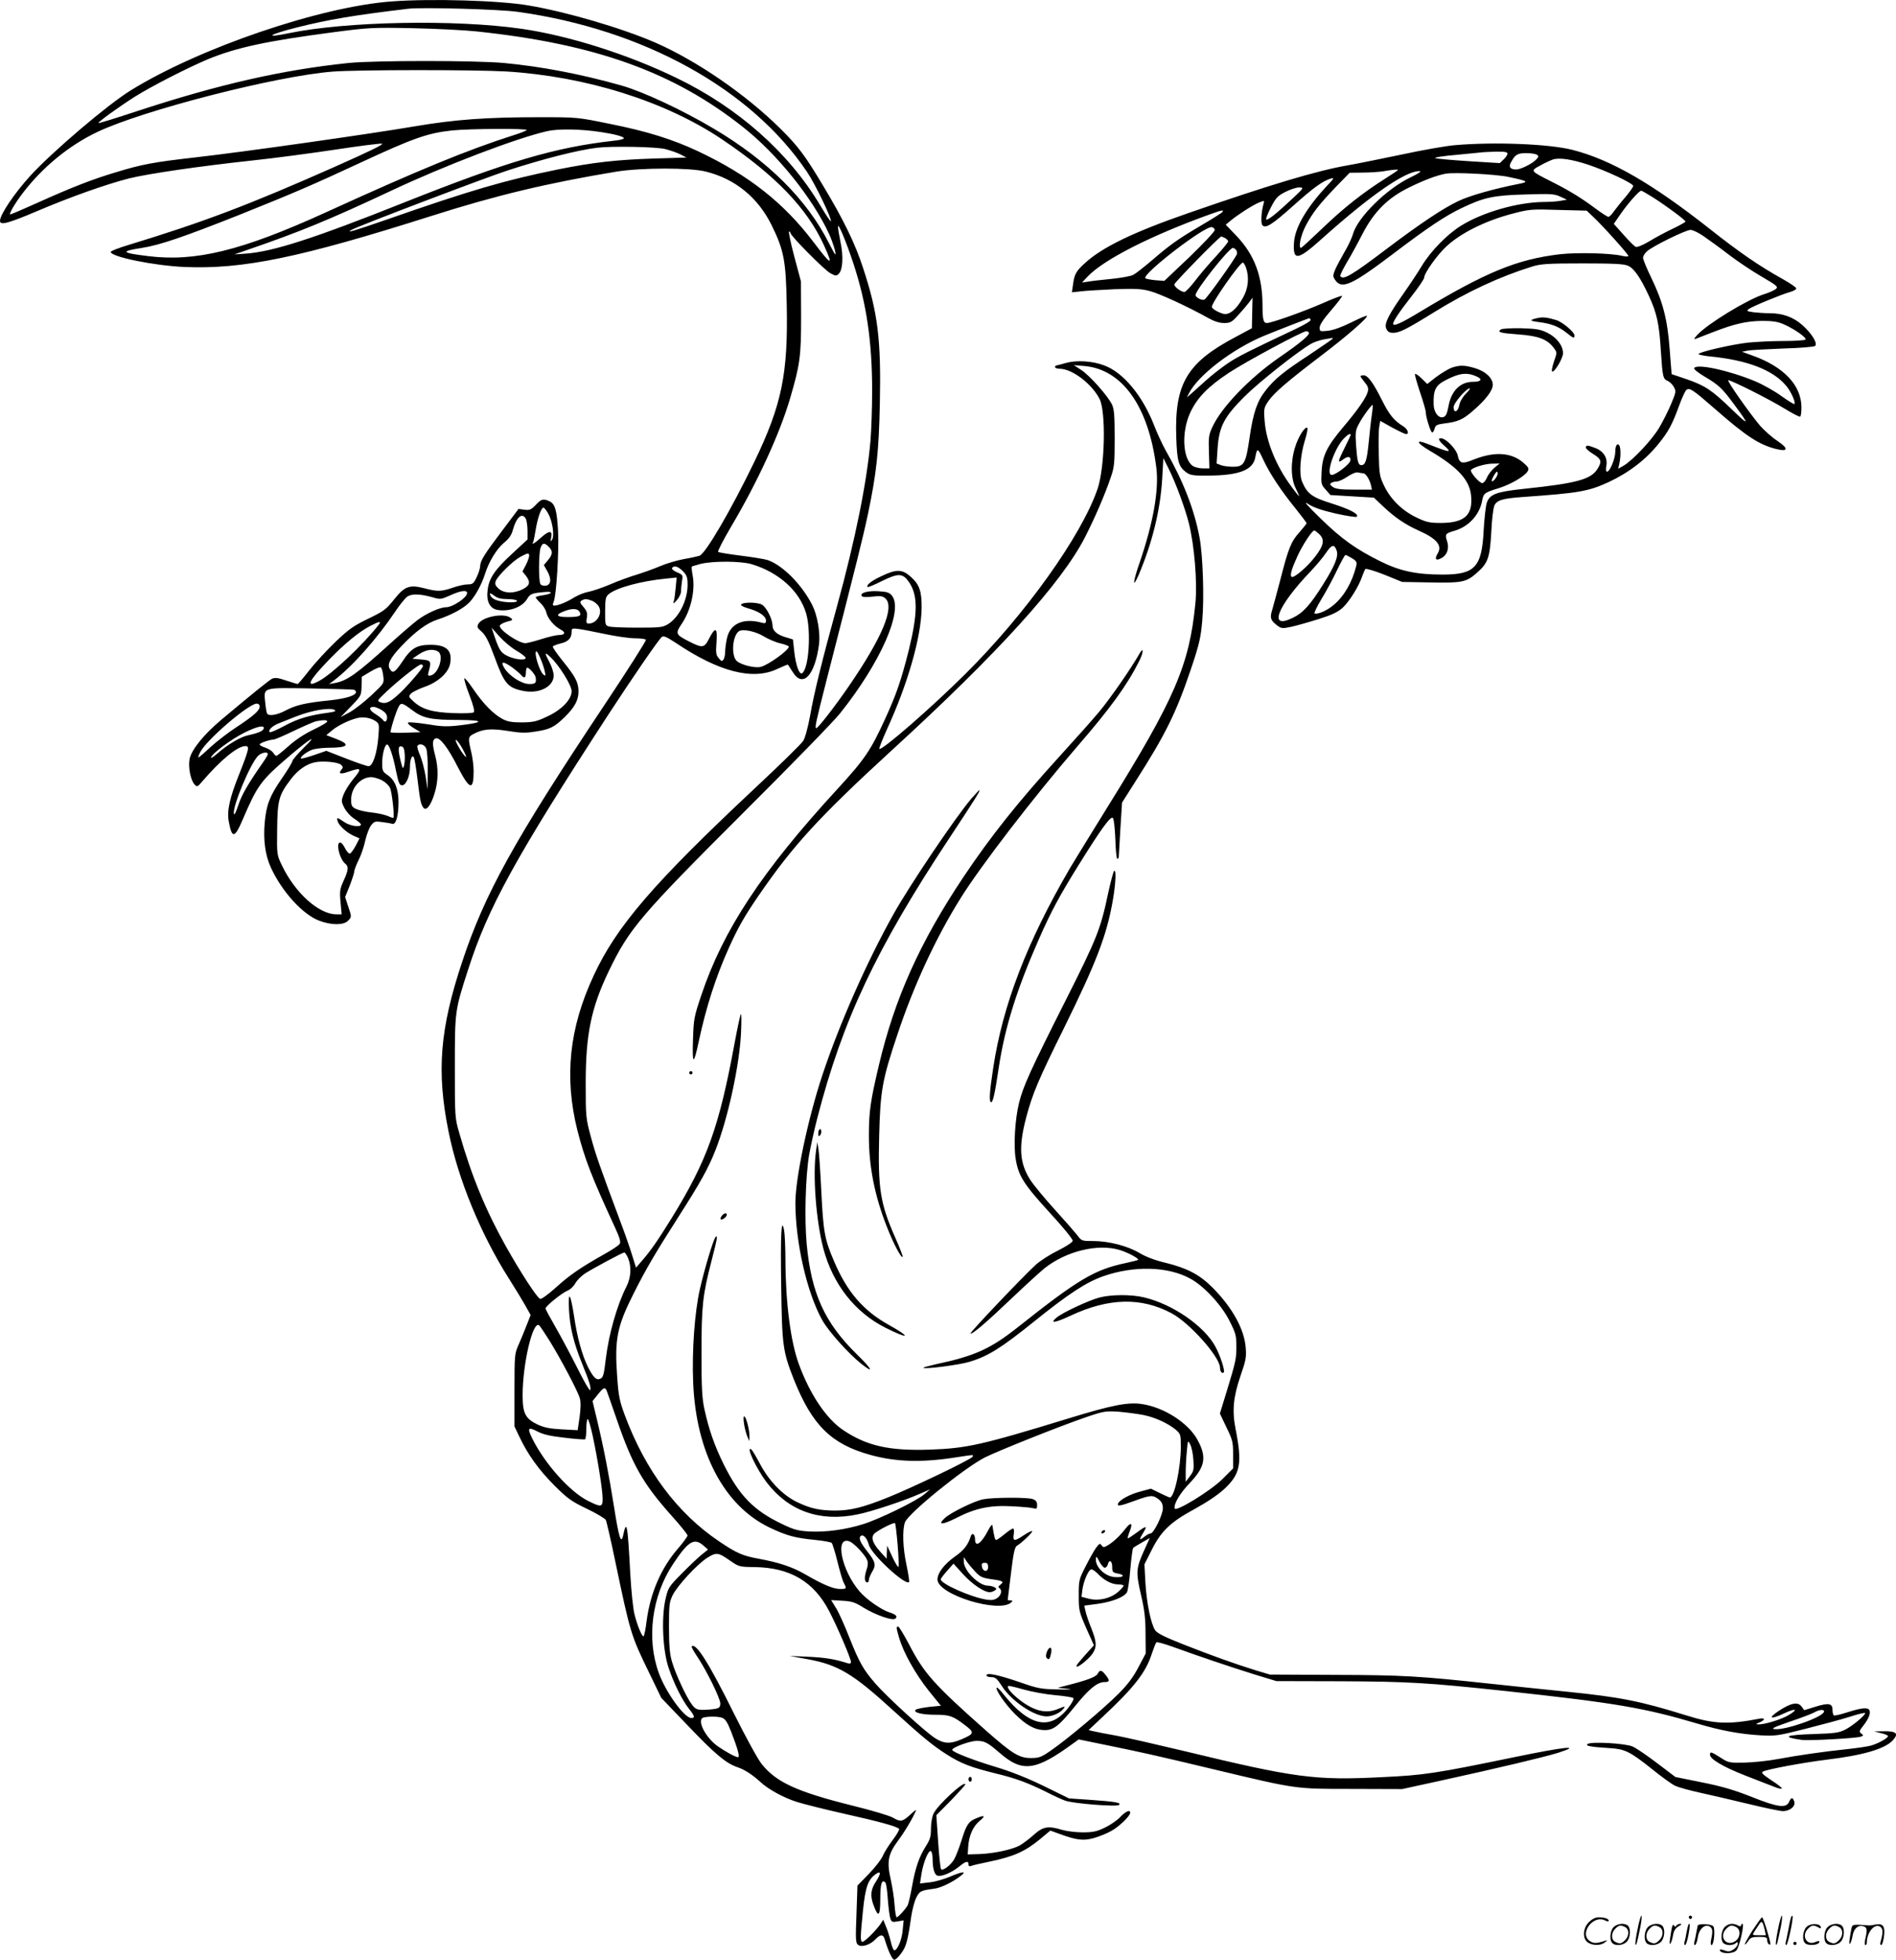 <svg version="1.0" xmlns="http://www.w3.org/2000/svg"
  viewBox="0 0 1160.889 1199.753"
 preserveAspectRatio="xMidYMid meet">
<g transform="translate(0,1200.753) scale(0.1,-0.1)"
fill="#000000" stroke="none">
<path d="M2400 11999 c-439 -32 -1180 -285 -1600 -545 -141 -87 -477 -373
-613 -521 -100 -110 -187 -239 -187 -278 0 -28 48 -16 227 60 204 87 422 164
562 200 117 29 431 75 756 110 132 14 359 44 504 66 145 22 275 39 289 37 17
-2 -70 -45 -289 -142 -530 -235 -803 -338 -1262 -478 -60 -18 -109 -37 -109
-43 1 -30 267 -84 452 -92 358 -15 707 57 1510 312 399 127 708 201 1135 272
150 24 451 25 547 0 180 -45 318 -158 402 -327 76 -155 88 -217 93 -487 9
-423 -30 -613 -197 -960 -143 -296 -298 -562 -337 -578 -10 -3 -53 -13 -95
-20 -43 -8 -108 -27 -145 -43 -37 -16 -102 -39 -143 -52 -41 -12 -116 -39
-166 -61 -50 -21 -110 -41 -133 -45 -23 -4 -60 -19 -84 -33 -43 -28 -99 -51
-123 -51 -11 0 -11 6 -3 27 16 42 32 306 26 428 -7 127 -18 168 -53 184 -38
17 -50 14 -84 -23 -28 -29 -37 -33 -69 -29 l-36 5 -100 -133 c-111 -147 -134
-184 -135 -217 0 -12 -9 -42 -21 -67 -19 -40 -25 -45 -55 -45 -19 0 -60 -9
-91 -20 -69 -24 -94 -25 -170 -5 -95 25 -124 15 -189 -66 -50 -63 -64 -73
-159 -119 -89 -43 -118 -63 -201 -142 -53 -51 -126 -130 -161 -175 -36 -46
-67 -83 -71 -83 -3 0 -34 10 -69 21 -48 17 -69 19 -86 12 -20 -10 -114 -86
-311 -251 -108 -91 -182 -182 -195 -240 -10 -51 6 -133 32 -159 13 -14 18 -12
43 18 116 135 218 219 267 219 26 0 22 -19 -37 -168 -60 -149 -78 -230 -65
-295 19 -104 36 -102 84 11 92 214 110 239 287 391 131 111 178 139 90 53 -39
-39 -72 -77 -72 -84 0 -7 -29 -55 -65 -107 -73 -106 -94 -159 -104 -267 -10
-110 3 -204 39 -281 68 -146 195 -285 295 -322 73 -28 148 -28 175 -1 24 24
24 24 1 91 l-18 55 28 69 c15 39 28 78 28 88 1 10 12 40 26 68 14 27 33 81 41
119 9 39 25 82 37 96 18 23 24 25 66 19 25 -3 54 -8 63 -11 22 -7 38 49 38
133 0 80 -22 135 -66 165 -31 21 -34 27 -34 74 0 53 16 114 30 114 13 0 37
-70 55 -163 15 -73 21 -87 37 -87 24 0 48 55 48 112 0 47 13 78 24 59 4 -6 14
-66 22 -133 16 -132 21 -156 37 -176 17 -21 45 15 67 86 24 76 25 156 5 232
-19 72 -19 99 2 107 25 10 75 -54 138 -179 71 -137 95 -143 95 -20 0 31 -7 84
-15 117 -20 84 -19 92 14 109 58 31 107 35 209 19 79 -13 111 -14 170 -4 89
13 116 27 180 89 61 60 85 105 84 158 0 54 -20 91 -98 187 -35 44 -62 82 -59
87 2 4 25 13 50 19 46 11 65 33 65 72 0 20 4 21 43 16 23 -3 96 -17 162 -31
66 -14 148 -26 182 -26 34 0 64 -4 68 -9 3 -5 -112 -186 -256 -402 -556 -835
-730 -1151 -869 -1569 -137 -411 -158 -672 -84 -1038 58 -292 198 -631 370
-902 37 -58 82 -132 100 -164 l33 -59 -24 -61 c-13 -34 -35 -87 -49 -119 -25
-56 -26 -62 -26 -280 l0 -222 30 -63 c52 -110 120 -204 215 -299 81 -81 105
-97 198 -142 59 -28 110 -59 116 -68 5 -10 32 -128 60 -263 90 -429 94 -445
207 -676 l73 -151 162 -169 c167 -175 235 -232 304 -255 43 -14 92 -46 140
-90 49 -46 145 -98 225 -123 41 -13 169 -45 284 -71 221 -49 332 -80 341 -94
3 -5 -15 -36 -40 -69 -25 -33 -52 -77 -61 -98 -9 -21 -47 -70 -85 -109 l-69
-71 -6 -175 c-6 -153 -5 -176 9 -187 21 -18 75 -1 107 33 29 31 47 32 56 3 23
-77 47 -128 60 -128 7 0 27 18 43 41 30 41 39 76 60 222 6 42 20 95 31 117 21
41 27 44 110 55 41 5 115 41 164 80 37 28 8 26 -62 -4 -39 -17 -97 -34 -130
-37 l-59 -7 9 59 c11 69 43 148 58 139 5 -3 10 -23 10 -44 0 -62 11 -100 30
-106 24 -8 86 18 132 55 41 34 58 38 58 14 0 -11 5 -14 18 -9 9 4 58 15 107
25 153 32 220 62 315 140 l61 51 52 -19 c108 -40 150 -45 214 -27 32 9 80 28
106 43 47 25 117 92 117 112 0 21 -27 9 -61 -26 -18 -20 -61 -49 -94 -65 -50
-24 -73 -29 -136 -29 -42 0 -98 7 -125 15 -85 26 -117 21 -172 -28 -26 -24
-64 -52 -83 -64 -43 -27 -163 -53 -254 -56 l-70 -2 3 45 c4 69 29 126 70 160
39 32 31 38 -21 16 -47 -19 -61 -41 -90 -136 -15 -47 -35 -99 -46 -117 -22
-36 -68 -70 -79 -59 -4 4 -12 80 -18 169 l-11 162 89 90 c48 50 88 94 88 98 0
30 -169 -125 -194 -178 -9 -18 -16 -59 -16 -92 0 -49 -5 -67 -32 -109 -41 -65
-64 -133 -84 -246 -9 -51 -21 -102 -26 -113 -12 -24 -59 -75 -68 -75 -4 0 -10
35 -13 79 -3 43 -14 111 -23 151 -25 111 -17 155 43 237 42 56 93 142 112 188
2 6 -15 -7 -37 -28 -48 -43 -58 -44 -105 -17 -20 12 -131 45 -249 74 -340 85
-466 143 -555 255 -25 32 -98 166 -169 308 -154 311 -234 437 -259 411 -3 -2
12 -29 32 -59 56 -82 143 -258 143 -289 0 -23 -5 -29 -31 -34 -17 -3 -51 -6
-75 -6 -37 0 -47 5 -68 33 -33 43 -100 187 -122 263 -13 44 -18 97 -18 209 0
135 2 154 22 196 29 59 148 188 211 229 58 36 67 35 143 -18 52 -36 56 -37
148 -38 218 -3 363 -89 457 -270 51 -98 133 -290 133 -310 0 -11 -6 -13 -22
-8 -79 25 -136 34 -238 39 l-115 5 110 -20 c186 -34 277 -88 522 -312 179
-163 243 -216 328 -270 89 -57 150 -80 300 -117 124 -30 198 -57 320 -118 38
-20 86 -41 107 -49 51 -18 317 -39 330 -26 14 14 -23 20 -177 31 l-130 9 -155
76 c-103 50 -202 89 -295 117 -134 40 -265 91 -265 104 0 15 109 55 150 55 49
0 67 -10 140 -73 140 -122 220 -111 450 57 l35 25 165 -34 c215 -44 294 -61
665 -150 511 -122 492 -119 845 -119 l305 -1 220 48 c379 83 647 147 735 174
153 49 44 38 -270 -27 -484 -100 -551 -110 -808 -122 -412 -21 -530 -5 -1217
161 -159 38 -342 80 -405 92 -63 11 -128 24 -145 28 l-30 7 85 80 c190 177
265 272 301 384 12 36 25 69 29 73 4 4 51 -9 106 -29 151 -55 344 -120 494
-167 l135 -41 395 -1 c411 -2 524 -8 1010 -60 673 -73 844 -102 1172 -199 141
-42 262 -65 388 -72 89 -5 106 -3 275 40 99 25 222 58 272 74 51 17 93 26 93
22 0 -14 -78 -79 -122 -101 -37 -19 -63 -23 -188 -27 -178 -5 -207 -18 -78
-36 45 -6 336 10 362 20 17 7 17 8 2 19 -14 11 -13 16 14 50 32 41 46 77 35
94 -10 17 -48 13 -131 -13 -43 -14 -81 -23 -86 -20 -4 3 -8 18 -8 34 0 40 -24
44 -105 19 l-68 -21 -17 23 c-23 30 -66 21 -140 -28 -69 -46 -50 -54 35 -14
73 34 88 25 23 -13 -45 -26 -147 -57 -183 -55 -16 1 -15 3 8 12 15 6 27 15 27
20 0 5 -12 6 -27 3 -190 -37 -280 -33 -448 20 -283 88 -405 112 -730 145 -110
11 -321 33 -470 49 -435 47 -539 53 -955 54 l-395 2 -90 27 c-125 39 -263 88
-443 159 -111 44 -157 67 -169 85 -27 40 -53 171 -60 291 l-6 113 44 87 c59
118 115 171 264 252 75 41 142 86 182 123 98 92 110 154 68 367 -22 113 -14
195 31 327 32 92 36 113 31 171 -8 112 -83 247 -204 368 -79 79 -154 118 -287
151 -65 15 -121 37 -158 59 -71 43 -189 74 -283 74 -72 0 -73 0 -101 38 -16
20 -78 91 -138 157 -60 66 -126 146 -147 178 -67 104 -74 203 -25 387 38 143
74 228 231 545 198 402 262 568 299 784 18 105 21 190 7 176 -5 -6 -21 -66
-36 -135 -46 -219 -69 -277 -257 -650 -222 -440 -264 -534 -289 -635 -25 -103
-34 -262 -20 -344 17 -103 49 -153 206 -325 85 -92 145 -166 143 -175 -2 -9
-42 -35 -90 -59 -47 -23 -108 -62 -135 -86 -75 -68 -406 -416 -401 -422 9 -8
99 69 254 217 82 78 172 160 199 182 132 105 327 153 461 112 50 -15 120 -53
112 -60 -2 -3 -37 -11 -77 -20 -189 -40 -289 -99 -656 -390 -170 -135 -264
-178 -508 -230 -43 -10 -76 -19 -74 -21 9 -10 223 18 284 37 114 35 190 82
394 246 215 173 320 241 425 278 187 65 392 60 528 -13 85 -44 196 -164 244
-261 38 -74 42 -91 42 -155 0 -78 -3 -91 -61 -282 l-40 -130 40 -84 c38 -78
41 -90 41 -168 l0 -84 -67 -67 c-75 -73 -286 -202 -291 -178 -6 28 33 94 93
156 94 99 105 158 47 264 -56 103 -203 198 -339 219 -85 13 -181 -5 -448 -87
-539 -165 -626 -184 -855 -192 -246 -8 -384 23 -528 120 -103 69 -204 220
-271 404 -50 135 -81 375 -82 633 0 80 -4 163 -8 185 -17 88 -23 -19 -18 -342
5 -361 10 -399 77 -569 112 -281 229 -397 468 -463 158 -44 318 -48 527 -15
109 17 108 17 99 3 -10 -17 -365 -187 -516 -248 -154 -62 -230 -81 -328 -81
-93 1 -146 12 -230 52 -87 42 -172 129 -228 236 -24 45 -47 84 -53 87 -34 22
31 -117 94 -201 134 -176 325 -245 555 -198 84 16 291 85 387 128 l60 26 -34
-29 c-45 -40 -278 -154 -376 -184 -108 -34 -229 -50 -328 -45 -70 4 -95 10
-167 45 -174 82 -264 174 -360 368 -56 114 -90 212 -117 335 -15 70 -18 131
-18 345 0 288 7 354 61 562 36 140 40 163 25 147 -13 -13 -67 -192 -96 -319
-32 -141 -49 -377 -41 -570 17 -429 190 -756 468 -889 107 -51 158 -64 282
-76 49 -5 93 -13 98 -18 5 -5 21 -56 35 -113 14 -57 31 -116 39 -131 19 -37
19 -38 -23 -38 -41 0 -105 27 -210 88 -79 46 -162 74 -287 97 -99 18 -136 34
-244 107 -255 172 -451 434 -577 773 -32 86 -38 117 -46 230 -17 234 -2 311
101 515 73 145 131 245 275 470 132 206 182 296 225 405 76 192 148 521 157
720 3 66 3 117 -1 114 -4 -4 -20 -80 -37 -170 -96 -522 -169 -725 -387 -1079
-83 -134 -127 -198 -180 -259 l-38 -44 -23 74 c-12 41 -45 135 -73 209 -132
353 -152 413 -181 520 -30 111 -31 123 -31 325 0 300 33 463 143 691 124 257
193 338 830 974 284 283 547 553 584 600 248 310 390 632 318 721 -15 19 -30
24 -83 27 -66 4 -114 -10 -102 -29 4 -7 28 -8 66 -4 49 6 62 4 79 -11 58 -53
-18 -237 -223 -536 -86 -125 -189 -258 -200 -258 -11 0 -3 36 63 295 187 729
221 865 253 1015 53 252 67 385 73 680 8 389 -12 552 -102 825 -49 152 -122
301 -248 510 -108 181 -151 238 -259 345 -211 209 -511 415 -764 526 -207 90
-542 188 -776 228 -179 31 -598 43 -838 25z m770 -64 c769 -107 1428 -471
1770 -978 52 -76 156 -294 147 -304 -3 -2 -32 42 -66 99 -192 322 -503 597
-878 778 -296 144 -659 259 -948 301 -407 59 -1076 46 -1428 -27 -155 -32
-121 -8 49 35 194 49 356 76 684 115 84 10 560 -3 670 -19z m-250 -120 c727
-77 1205 -249 1630 -586 210 -166 425 -434 527 -655 24 -53 45 -124 37 -124
-2 0 -19 30 -38 68 -135 268 -375 506 -706 702 -192 114 -431 226 -565 264
-243 69 -487 116 -720 138 -179 16 -786 16 -950 0 -404 -42 -794 -130 -1299
-296 -127 -42 -231 -74 -233 -72 -6 5 123 98 222 161 105 66 325 178 446 229
174 72 359 112 769 166 214 28 238 30 485 25 143 -3 321 -12 395 -20z m180
-245 c488 -30 973 -182 1320 -415 327 -220 521 -421 625 -649 59 -130 47 -127
-62 17 -184 243 -398 412 -710 559 -153 72 -312 122 -538 167 -200 41 -201 41
-430 41 -326 0 -517 -14 -760 -55 -294 -50 -1065 -159 -1340 -190 -264 -30
-335 -43 -495 -92 -145 -43 -277 -95 -483 -188 -89 -40 -163 -72 -165 -70 -7
6 32 71 77 130 121 159 286 294 458 375 277 132 1094 342 1438 369 147 12 874
12 1065 1z m125 -359 c-6 -5 -41 -19 -80 -31 -282 -90 -579 -212 -1153 -474
-514 -234 -797 -303 -1088 -266 -163 20 -169 29 -34 50 109 17 257 68 590 200
332 133 456 186 750 323 323 150 409 180 559 196 106 11 467 13 456 2z m455
-12 c86 -13 140 -28 140 -38 0 -5 -28 -12 -62 -15 -357 -40 -652 -127 -1278
-376 -559 -223 -809 -303 -973 -315 l-72 -5 75 26 c326 112 506 186 881 362
331 156 774 325 961 367 67 15 204 13 328 -6z m393 -104 c32 -8 74 -23 94 -33
l36 -19 -199 -6 c-226 -7 -376 -24 -584 -66 -329 -67 -535 -127 -1059 -310
-193 -67 -248 -83 -209 -61 36 22 821 320 953 363 221 72 430 125 550 140 89
11 364 6 418 -8z m1152 -700 c80 -242 115 -476 115 -780 0 -104 -5 -242 -10
-305 -23 -259 -93 -605 -204 -1010 -91 -330 -142 -536 -166 -675 -13 -70 -30
-134 -42 -153 -11 -18 -145 -149 -297 -291 -618 -579 -846 -843 -986 -1146
-150 -321 -181 -621 -100 -946 45 -176 86 -283 231 -597 29 -63 36 -87 28
-100 -6 -9 -48 -37 -95 -63 -144 -81 -211 -127 -296 -204 -48 -43 -88 -72 -96
-69 -19 7 -119 161 -208 319 -124 220 -212 434 -286 693 -28 96 -28 99 -28
407 0 344 0 346 81 596 122 381 291 688 857 1559 156 239 308 460 329 478 11
9 29 1 84 -35 267 -180 476 -233 627 -159 32 15 60 26 61 25 2 -2 15 -23 30
-46 62 -100 136 -20 161 172 8 68 -10 176 -42 239 -63 124 -180 243 -273 275
-19 6 -93 18 -165 27 -71 9 -134 19 -138 23 -4 4 31 72 78 152 161 271 299
570 363 789 60 205 67 255 67 495 l-1 220 -41 153 c-22 83 -36 152 -32 152 5
0 9 -4 9 -9 0 -17 208 -227 244 -246 33 -18 37 -18 52 -3 24 24 29 105 10 195
-9 44 -16 86 -15 94 1 24 49 -90 94 -226z m-1868 -1532 c26 -47 39 -135 23
-160 -9 -15 -10 -12 -5 15 9 44 -13 43 -64 -3 -36 -33 -59 -46 -47 -27 3 5 10
39 16 77 12 73 34 135 48 135 4 0 18 -17 29 -37z m-137 -32 c5 -11 10 -44 10
-73 l0 -53 -95 -88 c-105 -97 -140 -148 -149 -219 -10 -69 12 -115 58 -124 73
-13 153 16 183 66 19 32 28 36 106 43 60 6 49 -12 -12 -20 -22 -3 -41 -9 -41
-12 0 -4 13 -20 30 -36 16 -15 32 -41 35 -57 8 -36 48 -84 87 -104 33 -17 29
-34 -10 -34 -15 0 -63 -11 -107 -25 -44 -14 -88 -25 -98 -25 -41 0 -157 78
-157 106 0 7 19 18 42 25 40 10 41 12 23 25 -42 31 -173 5 -196 -38 -9 -17 -7
-24 14 -42 30 -25 47 -58 87 -166 58 -158 79 -183 173 -202 97 -20 187 25 187
94 0 18 -11 54 -25 80 -33 62 -32 68 6 32 54 -51 129 -172 129 -208 0 -51 -62
-115 -152 -156 -64 -30 -83 -34 -153 -35 -63 0 -89 5 -120 22 -54 29 -117 93
-178 183 -28 41 -52 70 -54 64 -2 -6 12 -53 32 -104 23 -60 32 -97 26 -103 -5
-5 -59 -8 -128 -5 -129 5 -192 24 -245 75 -26 24 -27 28 -12 44 9 10 46 28 82
41 84 29 147 86 158 142 15 81 -21 116 -119 116 -85 0 -119 -20 -173 -102 -46
-68 -59 -76 -77 -46 -18 27 2 67 68 137 87 92 159 145 225 166 83 27 161 69
196 107 34 36 74 109 94 173 23 73 70 151 115 189 32 26 47 48 55 79 22 79 57
110 80 68z m140 -171 c26 -26 25 -46 -5 -82 l-25 -30 21 -37 c27 -48 23 -85
-10 -89 -13 -2 -28 2 -32 10 -12 18 -11 191 1 222 11 31 23 33 50 6z m-120
-55 c0 -9 -9 -34 -20 -56 l-21 -40 21 -26 c30 -39 25 -60 -20 -83 -54 -27
-112 -26 -146 3 -20 18 -25 28 -19 46 9 30 106 126 152 150 46 25 53 25 53 6z
m1361 -51 c168 -50 295 -165 335 -302 32 -110 16 -341 -25 -366 -17 -11 -39
50 -48 134 l-8 73 -43 13 c-55 16 -82 40 -82 73 -1 39 -35 107 -63 126 -27 17
-125 18 -130 0 -1 -5 21 -16 48 -23 63 -18 105 -47 105 -73 0 -18 -4 -20 -32
-12 -110 28 -188 -9 -207 -97 -6 -28 -11 -65 -11 -83 0 -18 -5 -39 -10 -47 -9
-13 -13 -12 -29 8 -17 19 -19 33 -14 98 7 91 -7 97 -46 21 -28 -56 -40 -58
-119 -18 -86 44 -89 49 -47 111 56 83 83 206 66 295 -5 27 -8 52 -5 54 2 2 27
9 56 17 77 18 243 17 309 -2z m-420 -43 c25 -26 29 -37 29 -85 0 -92 -52 -197
-119 -239 -33 -20 -48 -22 -186 -22 -82 0 -161 3 -175 7 -25 7 -25 10 -25 94
1 77 3 88 23 105 49 39 196 79 346 94 l69 7 -6 -64 c-3 -34 -8 -72 -12 -83 -5
-16 -1 -14 19 8 14 16 26 40 26 55 0 15 3 44 6 64 6 35 5 37 -31 52 -20 9 -34
20 -30 26 11 18 36 11 66 -19z m-1321 -134 c0 -28 -88 -87 -129 -87 -37 0
-121 -38 -174 -78 -29 -22 -108 -90 -175 -151 -200 -181 -257 -221 -332 -235
l-35 -6 30 22 c112 85 262 254 374 420 28 43 63 85 76 94 28 18 80 16 157 -6
44 -13 49 -12 105 13 63 29 103 34 103 14z m246 -37 c29 0 56 -4 59 -10 8 -13
-69 -13 -114 0 -33 9 -50 24 -51 43 0 5 12 -1 26 -12 19 -15 41 -21 80 -21z
m518 -10 c14 -5 32 -20 41 -33 27 -42 -9 -107 -61 -107 -13 0 -16 7 -11 35 5
28 1 41 -20 66 -22 25 -24 32 -12 40 18 11 32 11 63 -1z m-75 -69 c14 -24 -2
-31 -74 -31 -66 0 -77 13 -27 33 52 22 89 21 101 -2z m-1230 -78 c-95 -122
-287 -303 -365 -344 -87 -47 -65 0 60 129 95 98 182 170 250 206 57 30 74 33
55 9z m840 -157 c30 -17 56 -37 59 -44 6 -19 -57 -14 -105 7 -45 21 -55 35
-84 119 l-19 57 47 -53 c27 -30 72 -68 102 -86z m1517 86 c28 -17 74 -37 102
-43 29 -7 52 -16 52 -20 0 -22 -125 -112 -172 -124 -37 -9 -120 12 -147 36
-35 33 -27 153 13 182 23 16 101 0 152 -31z m-1995 -92 c40 -22 5 -139 -45
-148 -16 -3 -18 0 -11 25 17 63 15 68 -45 73 l-55 5 40 27 c42 28 84 35 116
18z m628 -43 c10 -23 22 -58 26 -77 7 -31 6 -33 -8 -22 -25 21 -61 142 -42
142 3 0 14 -19 24 -43z m-173 -55 c21 -16 45 -36 53 -45 20 -25 31 -21 31 13
0 17 4 30 8 30 13 0 50 -43 52 -60 5 -34 -1 -40 -39 -40 -47 0 -123 49 -153
98 -26 42 -7 43 48 4z m-546 8 c0 -13 -107 -137 -155 -178 -50 -45 -75 -55
-105 -44 -23 9 -22 10 37 66 79 74 195 165 211 166 6 0 12 -4 12 -10z m-243
-62 c5 -44 5 -44 -74 -118 -44 -41 -104 -88 -134 -104 l-54 -29 64 66 c62 64
63 66 65 123 l1 58 55 33 c32 19 58 29 63 24 5 -5 11 -29 14 -53z m-179 -83
c6 -3 12 -9 12 -14 0 -21 -60 -40 -161 -51 -149 -15 -207 -29 -268 -61 -53
-29 -105 -37 -115 -20 -4 5 -9 36 -12 68 -10 94 -20 91 278 86 139 -3 259 -6
266 -8z m-578 -103 c0 -24 -37 -57 -142 -126 -48 -31 -119 -86 -158 -121 -38
-36 -72 -65 -75 -65 -3 0 2 15 11 33 38 75 297 297 346 297 11 0 18 -7 18 -18z
m934 -22 c66 -50 115 -60 290 -60 152 -1 153 -15 1 -33 -79 -9 -111 -8 -199 7
-59 9 -111 14 -117 10 -6 -3 8 -18 33 -33 l43 -26 -89 -3 c-49 -2 -91 0 -94 2
-5 6 32 126 49 157 14 27 23 24 83 -21z m-186 0 c22 -14 32 -27 32 -45 0 -25
-14 -33 -25 -15 -4 6 -24 22 -46 36 -39 24 -44 44 -11 44 9 0 32 -9 50 -20z
m-289 1 c10 -7 0 -11 -35 -16 -116 -15 -192 -37 -272 -81 -46 -25 -87 -42 -90
-39 -13 12 16 40 59 56 24 10 68 27 98 39 98 39 213 58 240 41z m249 -67 c24
-16 25 -20 19 -94 -8 -105 -35 -186 -62 -183 -11 1 -73 22 -139 48 l-118 46
-75 -26 c-42 -14 -78 -24 -80 -21 -9 9 42 47 76 56 20 5 63 10 96 10 119 0
134 20 41 55 l-58 22 34 28 c35 30 102 63 153 76 38 10 82 3 113 -17z m-294
-2 c3 -5 -34 -27 -82 -50 -55 -26 -112 -63 -155 -102 -37 -33 -71 -60 -75 -60
-4 0 -13 9 -19 19 -7 11 -28 24 -47 31 -20 6 -36 15 -36 20 0 9 62 30 86 30 6
0 63 24 125 54 63 30 125 57 139 59 44 8 59 7 64 -1z m-390 -47 c-6 -14 -36
-26 -99 -40 -43 -9 -124 -58 -180 -107 -26 -23 -46 -36 -43 -28 8 26 121 110
202 151 82 41 130 51 120 24z m1220 -125 c16 -29 24 -50 18 -46 -18 11 -74
108 -60 104 7 -2 26 -28 42 -58z m-224 4 c6 -14 10 -76 9 -137 l-1 -112 -12
80 c-7 44 -23 102 -34 129 -12 26 -19 52 -16 57 11 19 45 9 54 -17z m-132 -33
c2 -25 0 -56 -4 -70 -7 -24 -8 -21 -20 24 -18 74 -17 97 4 93 12 -2 18 -15 20
-47z m-838 0 c0 -4 -12 -26 -27 -47 -95 -136 -133 -202 -154 -266 -15 -46 -25
-65 -27 -51 -7 48 101 306 148 353 20 20 60 28 60 11z m449 -66 c12 -12 12
-17 1 -30 -20 -25 -5 -29 46 -11 79 27 82 20 24 -50 -22 -27 -47 -67 -56 -90
-15 -39 -15 -44 5 -83 12 -23 38 -52 61 -66 22 -14 40 -30 40 -35 0 -19 -66
-10 -102 15 -44 30 -48 30 -41 6 7 -26 55 -71 98 -90 l36 -16 -23 -45 c-13
-24 -29 -46 -35 -48 -7 -2 -20 13 -30 32 -9 20 -23 36 -30 36 -28 0 -5 -99 30
-129 23 -19 21 -39 -9 -105 -23 -51 -25 -64 -19 -131 l7 -75 -33 0 c-108 1
-252 131 -333 300 -31 65 -31 65 -29 222 2 177 10 208 83 304 43 57 95 94 149
105 49 10 143 1 160 -16z m249 -94 c21 -11 44 -32 50 -47 13 -27 29 -184 20
-184 -3 0 -21 6 -39 14 -19 7 -63 17 -98 20 -36 4 -77 14 -93 22 -24 12 -28
21 -28 56 0 73 57 137 123 138 15 0 45 -9 65 -19z m1508 -2926 c21 -52 18
-118 -10 -173 -58 -115 -107 -287 -126 -438 -13 -109 -17 -121 -37 -128 -22
-9 -41 10 -73 73 -36 73 -66 181 -85 311 -22 142 -37 162 -31 40 5 -108 29
-205 82 -335 45 -111 55 -145 47 -158 -3 -5 -38 55 -77 134 -40 79 -100 192
-134 251 -34 59 -62 111 -62 115 0 14 98 93 132 108 19 7 41 28 51 47 10 18
37 45 60 60 54 34 229 128 240 128 4 0 15 -16 23 -35z m-482 -504 c71 -115
174 -310 186 -353 7 -22 6 -61 -1 -115 l-12 -81 -96 5 c-74 4 -108 11 -148 29
-76 36 -93 69 -93 179 0 191 61 454 100 430 5 -3 34 -46 64 -94z m351 -308 c4
-10 32 -90 62 -177 95 -277 161 -392 332 -584 56 -62 101 -118 101 -125 -1 -7
-27 -43 -60 -81 -103 -119 -169 -273 -191 -444 -6 -50 -15 -92 -19 -92 -10 0
-38 66 -55 135 -9 33 -20 146 -26 250 -16 306 -22 334 -44 231 -12 -55 -26
-10 -55 175 -31 196 -64 367 -106 541 l-26 108 32 40 c35 44 45 48 55 23z
m3286 -148 c73 -15 149 -50 198 -90 30 -26 31 -30 31 -105 0 -127 -39 -310
-67 -310 -3 0 -31 12 -61 27 l-55 27 -63 -17 c-64 -16 -130 -52 -138 -74 -8
-19 12 -16 102 17 98 36 111 36 146 9 19 -15 26 -30 26 -56 0 -39 -56 -153
-75 -153 -7 0 -24 -9 -39 -21 -31 -25 -33 -18 -5 27 26 43 18 43 -41 -1 -26
-19 -50 -35 -54 -35 -3 0 1 18 10 40 22 54 10 63 -24 20 -35 -45 -70 -78 -106
-101 -27 -16 -31 -16 -41 -2 -10 14 -14 12 -34 -15 -12 -17 -41 -68 -64 -114
-41 -80 -42 -86 -42 -178 0 -91 2 -99 46 -200 l47 -105 -32 -35 c-67 -75 -79
-90 -74 -95 8 -8 77 48 98 80 27 41 25 72 -9 157 -16 40 -32 87 -35 104 l-7
32 83 11 c91 13 163 42 179 72 5 11 15 75 20 142 6 67 14 125 17 128 4 4 28
19 55 34 l47 27 -35 -77 c-49 -109 -51 -131 -19 -270 22 -94 28 -146 28 -240
l1 -120 -45 -85 c-32 -61 -66 -106 -120 -160 -90 -91 -319 -283 -414 -348 -62
-43 -74 -47 -125 -47 -71 0 -114 27 -276 170 -316 280 -377 348 -469 526 -32
60 -61 109 -67 109 -12 0 -12 -8 7 -71 26 -89 99 -219 179 -320 l76 -94 -72
-7 c-40 -5 -77 -12 -83 -18 -16 -16 39 -30 119 -30 88 0 109 -7 180 -61 64
-48 62 -55 -17 -89 -69 -30 -109 -28 -163 7 -63 41 -297 255 -366 335 -75 87
-97 127 -159 282 -28 72 -64 152 -81 179 l-30 49 68 -4 c57 -3 78 -9 128 -41
77 -47 182 -84 198 -68 14 14 3 25 -41 39 -49 17 -138 79 -178 126 -112 129
-155 343 -62 307 28 -11 95 -82 108 -115 6 -16 4 -37 -6 -64 -13 -41 -11 -72
7 -72 5 0 9 7 9 16 0 9 10 32 21 51 24 39 20 59 -30 122 -42 54 -55 81 -42 94
15 15 39 -9 51 -53 16 -59 223 -250 246 -228 3 4 -4 49 -15 102 -23 105 -27
216 -10 264 19 54 363 333 489 397 84 42 460 192 615 245 114 39 124 40 205
35 47 -4 115 -13 151 -20z m-3372 -127 c31 -144 61 -336 61 -385 0 -53 -9 -54
-91 -13 -111 57 -260 223 -338 377 -34 69 -29 77 28 48 36 -19 78 -29 167 -39
65 -8 122 -12 126 -10 5 3 8 32 8 65 0 32 4 59 9 59 4 0 18 -46 30 -102z
m3678 -148 c4 -58 2 -69 -21 -99 l-26 -35 0 60 c0 32 3 90 7 128 6 68 6 68 21
40 8 -16 17 -58 19 -94z m-1811 -518 c6 -70 8 -131 6 -136 -3 -6 -20 21 -38
60 l-32 69 -2 -40 -1 -40 -40 44 c-45 50 -57 84 -38 107 15 19 122 74 129 67
3 -2 10 -61 16 -131z m-1189 -6 l28 -25 -40 -32 c-22 -18 -77 -70 -122 -116
-80 -81 -82 -85 -99 -159 -25 -115 -16 -312 20 -417 32 -96 84 -200 125 -251
35 -44 38 -56 14 -56 -43 0 -156 157 -199 275 -77 211 -43 471 86 666 94 142
130 164 187 115z m2457 -136 c8 0 16 9 19 20 8 33 27 23 27 -15 0 -31 3 -35
36 -41 53 -10 26 -28 -30 -20 -54 8 -106 60 -106 104 1 26 2 26 21 -10 11 -21
26 -38 33 -38z m-43 -36 c37 -40 86 -66 124 -66 19 0 35 -4 35 -8 0 -4 -15
-21 -34 -38 -46 -40 -118 -57 -178 -42 l-46 12 5 41 c7 55 38 127 56 127 7 0
24 -12 38 -26z m4447 -846 c-10 -34 -235 -113 -301 -106 -26 2 -8 11 93 46 69
23 136 49 150 57 31 18 63 19 58 3z m-6745 -37 c19 -8 32 -29 55 -88 40 -103
53 -153 41 -153 -16 0 -80 36 -127 69 -76 56 -128 163 -84 174 31 8 90 7 115
-2z m943 -998 c-35 -52 -39 -89 -18 -147 30 -82 42 -71 42 38 0 91 9 121 31
99 5 -5 12 -51 15 -103 4 -52 11 -106 16 -119 7 -20 13 -22 45 -16 l36 6 -6
-60 c-5 -60 -33 -125 -52 -123 -5 1 -15 25 -21 54 -7 29 -20 71 -30 93 l-16
40 -16 -25 c-24 -36 -97 -110 -111 -110 -14 0 -14 24 3 192 15 145 31 189 79
223 31 22 32 3 3 -42z M6020 2829 c-53 -10 -199 -81 -235 -115 -48 -44 -16
-43 73 2 116 59 205 78 342 70 58 -3 115 -8 128 -12 19 -5 22 -3 22 20 0 19
-7 29 -26 36 -31 12 -241 11 -304 -1z M6051 2640 c-43 -83 -81 -109 -81 -55 0
30 -18 43 -26 18 -16 -52 -42 -86 -95 -123 -67 -47 -109 -102 -109 -142 0 -93
382 -210 453 -139 8 8 7 11 -6 11 -9 0 -17 1 -17 3 0 1 9 74 20 162 15 127 23
162 37 170 29 17 98 83 93 89 -3 3 -26 -8 -50 -24 -59 -40 -70 -39 -63 5 3 21
2 35 -5 35 -5 0 -29 -16 -52 -35 -23 -19 -46 -35 -50 -35 -8 0 -12 15 -24 90
-1 8 -12 -5 -25 -30z m-81 -253 c31 -33 43 -39 99 -47 73 -10 81 -15 56 -34
-12 -9 -15 -15 -7 -20 20 -12 13 -45 -13 -62 -18 -12 -35 -14 -67 -9 -96 16
-278 97 -278 124 0 5 18 28 39 52 l39 44 61 -67 c56 -61 127 -108 162 -108 8
0 21 5 29 10 13 9 13 11 0 20 -8 5 -27 10 -41 10 -56 0 -150 94 -148 150 l0
25 17 -25 c9 -14 33 -42 52 -63z m80 27 c0 -33 -33 -30 -38 4 -3 17 2 22 17
22 16 0 21 -6 21 -26z M6745 2630 c-3 -5 -2 -10 4 -10 5 0 13 5 16 10 3 6 2
10 -4 10 -5 0 -13 -4 -16 -10z M6409 1893 c-6 -18 -6 -30 0 -36 14 -14 19 -7
27 31 8 40 -12 44 -27 5z M6720 1760 c-10 -19 -67 -40 -190 -71 l-55 -14 60
-6 c39 -4 20 -6 -55 -4 -106 2 -124 5 -235 44 -132 45 -205 61 -205 42 0 -6
13 -11 30 -11 25 0 35 -9 64 -54 58 -91 197 -186 274 -186 36 0 81 20 101 44
17 20 13 20 -32 1 -72 -30 -144 -13 -233 55 -52 41 -81 76 -71 86 2 3 44 -7
93 -21 49 -14 136 -30 193 -35 58 -5 108 -13 113 -18 5 -5 -9 -32 -33 -62
-109 -138 -236 -112 -393 83 -21 27 -40 46 -43 43 -11 -11 53 -103 111 -161
69 -69 122 -98 181 -99 55 -1 89 25 186 145 86 107 138 149 181 149 33 0 35 9
7 44 -24 31 -35 33 -49 6z M8910 11119 c-52 -4 -201 -30 -330 -58 -129 -27
-278 -57 -330 -66 -185 -32 -473 -118 -974 -292 -335 -116 -528 -209 -634
-307 -54 -49 -64 -68 -72 -130 l-7 -48 56 6 c31 4 124 9 206 13 121 4 162 3
214 -11 59 -15 235 -96 360 -166 36 -20 67 -30 96 -30 38 0 47 5 86 48 24 26
54 61 66 77 l22 30 -2 -94 -2 -93 -97 -52 c-300 -158 -377 -286 -366 -615 5
-148 14 -180 61 -215 25 -18 42 -21 135 -20 190 1 274 34 288 112 11 60 15 58
49 -15 38 -83 112 -194 201 -303 35 -44 64 -82 64 -86 0 -3 -20 -28 -43 -54
-52 -58 -68 -97 -117 -289 -21 -80 -44 -165 -51 -189 -15 -48 -9 -63 33 -95
23 -17 31 -18 83 -7 32 7 107 28 167 47 83 26 119 43 149 70 40 37 100 132
120 194 7 19 15 38 19 43 5 4 57 -11 117 -35 l108 -44 170 -3 c195 -4 223 1
287 58 69 60 80 93 89 250 3 74 12 147 19 163 16 33 50 43 175 52 340 24 400
34 522 90 125 58 230 138 310 238 59 73 82 116 124 231 17 47 37 90 44 96 20
16 38 4 178 -118 187 -164 268 -217 371 -243 76 -19 79 2 8 50 -34 22 -81 65
-106 93 -66 79 -206 278 -194 278 19 0 254 -118 343 -173 49 -30 93 -53 97
-50 5 2 8 28 8 56 0 135 -107 249 -300 318 l-64 23 34 7 c19 4 118 9 219 13
107 3 189 10 195 16 16 16 -20 75 -77 126 -55 50 -122 74 -202 74 -29 0 -73 3
-99 6 -41 6 -44 8 -28 20 24 17 204 91 253 104 23 7 39 16 37 23 -3 7 -38 31
-79 54 -149 83 -268 165 -449 308 -355 280 -607 425 -842 485 -141 36 -473 50
-718 29z m320 -52 c0 -8 -11 -24 -24 -36 l-23 -22 -194 12 c-107 7 -198 15
-202 19 -5 4 52 13 125 19 73 7 142 14 153 15 11 2 53 4 93 5 54 1 72 -2 72
-12z m180 -7 c12 -7 12 -12 -4 -29 -23 -25 -95 -61 -122 -61 -36 0 -48 15 -34
41 26 50 41 59 94 59 28 0 58 -4 66 -10z m315 -61 c113 -38 275 -114 275 -130
0 -6 -22 -37 -48 -68 -27 -31 -58 -71 -71 -88 -12 -18 -27 -33 -33 -33 -6 0
-43 24 -82 53 -84 63 -161 110 -271 165 -126 64 -126 63 -65 96 28 16 64 32
78 37 40 13 117 1 217 -32z m-1165 -32 c0 -2 -35 -25 -77 -52 -134 -84 -256
-180 -386 -305 -69 -66 -128 -120 -131 -120 -18 0 -2 77 29 136 42 79 81 130
189 242 l80 82 80 1 c45 0 101 4 126 8 50 9 90 13 90 8z m75 -46 c-144 -69
-319 -241 -350 -343 -8 -29 -33 -81 -55 -117 -21 -37 -46 -83 -55 -104 -14
-35 -15 -41 -1 -62 40 -61 100 -35 351 155 219 166 325 237 427 285 134 64
194 77 386 82 155 5 178 4 215 -13 l41 -19 -40 -7 c-21 -4 -69 -7 -105 -7
-159 -2 -371 -63 -503 -145 -87 -54 -187 -157 -241 -247 -21 -35 -69 -108
-107 -162 -98 -139 -124 -191 -110 -222 9 -19 19 -25 42 -25 38 0 81 21 244
122 209 130 408 222 611 285 51 15 96 18 305 18 184 0 253 -3 277 -14 37 -15
76 -71 128 -183 50 -108 64 -173 74 -338 11 -163 13 -172 43 -185 13 -6 29
-22 37 -37 14 -25 13 -32 -16 -101 -17 -41 -50 -107 -73 -146 -43 -74 -162
-201 -220 -235 l-32 -18 7 32 c9 40 9 95 0 110 -12 19 -25 0 -25 -38 0 -42
-33 -122 -50 -122 -7 0 -9 12 -5 34 10 48 -15 90 -65 110 -49 19 -60 20 -60 3
0 -6 20 -24 45 -39 49 -30 54 -45 28 -88 -39 -67 -127 -91 -452 -125 -170 -18
-210 -33 -228 -86 -6 -20 -15 -96 -19 -170 -11 -224 -54 -269 -251 -269 -159
0 -259 21 -377 79 -152 75 -241 138 -372 266 -84 82 -106 108 -74 87 32 -21
81 -38 167 -58 68 -15 126 -24 130 -20 16 16 -42 46 -152 81 -122 38 -151 59
-183 135 -19 45 -11 160 18 253 12 38 18 72 15 75 -13 13 -56 -54 -75 -117
-29 -91 -27 -194 4 -254 13 -26 22 -47 20 -47 -2 0 -25 28 -50 63 -91 123
-152 274 -161 399 -6 74 -4 80 23 120 36 52 117 121 319 275 160 121 294 238
284 247 -3 3 -45 -15 -95 -40 -56 -28 -108 -47 -141 -51 -51 -6 -53 -5 -53 19
0 17 24 53 71 107 39 45 69 85 66 87 -3 3 -56 -17 -119 -45 -114 -50 -313
-121 -341 -121 -22 0 -27 22 -27 113 -1 174 -49 304 -158 419 l-67 70 30 25
c45 37 132 93 172 110 35 14 36 14 29 -9 -13 -45 -17 -113 -8 -127 18 -26 57
-2 187 114 127 114 184 155 235 170 21 6 17 -1 -26 -46 -124 -133 -194 -252
-201 -344 -8 -116 21 -113 166 17 301 270 515 418 601 418 17 0 0 -12 -55 -39z
m598 4 c125 -26 132 -31 62 -44 -150 -30 -296 -71 -365 -104 -95 -45 -231
-136 -433 -288 -223 -169 -274 -199 -291 -171 -2 4 16 41 40 82 25 41 68 120
96 175 71 137 156 222 288 286 90 44 164 72 220 83 50 10 307 -3 383 -19z
m-1318 -132 c-97 -91 -154 -137 -162 -129 -4 3 9 36 28 73 30 58 41 71 88 95
29 15 67 28 85 28 31 -1 31 -1 -39 -67z m2206 6 c86 -55 199 -139 199 -148 0
-3 -36 -24 -79 -44 -44 -21 -109 -56 -145 -78 -35 -21 -71 -36 -80 -33 -8 3
-42 36 -75 74 l-60 67 42 61 c46 66 113 142 126 142 4 0 37 -19 72 -41z m-367
-118 c60 -56 216 -230 216 -240 0 -5 -15 -5 -37 0 -70 17 -275 22 -382 10
-263 -31 -452 -109 -856 -352 -115 -70 -165 -92 -165 -74 0 16 37 72 109 164
45 57 81 110 81 119 0 27 81 141 137 192 89 82 237 155 398 198 110 29 119 30
300 24 l160 -4 39 -37z m-2269 29 c-3 -5 -61 -42 -128 -81 -144 -85 -191 -118
-306 -217 -47 -40 -98 -80 -112 -87 -14 -8 -75 -19 -135 -25 -60 -6 -125 -13
-144 -17 l-35 -5 35 37 c99 104 386 250 750 381 73 26 84 28 75 14z m-47 -110
c1 -8 -66 -80 -153 -164 l-156 -148 -54 4 c-30 3 -58 8 -62 12 -24 23 362 321
407 313 8 -1 16 -9 18 -17z m2995 -40 c31 -21 101 -72 154 -113 54 -41 144
-101 201 -134 94 -55 101 -61 85 -75 -10 -8 -43 -23 -73 -32 -101 -32 -342
-179 -406 -247 -23 -25 -25 -30 -9 -25 11 5 60 23 108 42 130 50 202 66 297
67 65 0 96 -5 132 -21 64 -28 140 -81 133 -93 -4 -5 -63 -9 -133 -9 -70 0
-169 -5 -219 -10 -100 -11 -303 -58 -303 -70 0 -4 33 -11 73 -15 226 -22 384
-83 464 -180 29 -34 59 -102 50 -111 -2 -3 -38 19 -80 49 -41 30 -114 71 -162
91 -159 66 -361 110 -372 79 -2 -6 26 -29 64 -51 86 -51 107 -70 182 -172 95
-128 92 -133 -15 -29 -124 119 -162 145 -277 185 l-92 31 -12 154 c-14 183
-41 288 -113 437 -28 57 -50 112 -50 121 0 10 10 27 23 39 33 31 238 132 268
132 14 0 51 -18 82 -40z m-2932 -10 c10 -6 19 -15 19 -20 0 -6 -34 -47 -75
-92 -42 -45 -99 -112 -128 -150 -28 -37 -58 -68 -65 -68 -20 0 -62 31 -62 46
0 11 277 294 288 294 2 0 12 -5 23 -10z m66 -71 c6 -6 9 -19 6 -28 -10 -27
-185 -273 -199 -278 -16 -6 -54 14 -54 28 0 30 205 289 229 289 4 0 12 -5 18
-11z m62 -110 c21 -59 14 -129 -19 -185 -39 -70 -83 -106 -118 -98 -32 8 -72
31 -72 43 0 27 171 271 190 271 4 0 13 -14 19 -31z m396 -319 c4 -6 -35 -29
-87 -54 -294 -139 -357 -170 -421 -213 -38 -26 -100 -74 -136 -107 -36 -33
-77 -69 -90 -81 l-24 -20 13 25 c56 110 264 270 458 351 62 26 271 107 279
109 1 0 5 -5 8 -10z m-11 -79 c8 -13 -56 -66 -183 -153 -180 -125 -352 -303
-408 -425 -22 -47 -24 -64 -21 -153 l3 -100 -40 0 c-22 0 -50 7 -62 15 -62 44
-70 207 -16 325 42 91 107 159 237 245 101 67 451 255 475 255 5 0 12 -4 15
-9z m146 -36 c0 -3 -64 -47 -142 -99 -162 -106 -214 -149 -268 -218 -53 -66
-77 -138 -99 -289 -23 -160 -34 -179 -101 -179 -27 0 -60 4 -75 10 l-26 10 6
92 c9 134 40 193 164 317 87 87 319 271 407 323 18 11 55 23 81 28 26 4 49 8
51 9 1 0 2 -1 2 -4z m-83 -1197 c35 -33 29 -68 -22 -135 -47 -63 -132 -136
-146 -127 -13 8 -1 48 36 129 32 69 89 155 102 155 4 0 17 -10 30 -22z m107
-101 c13 -35 -11 -93 -82 -206 -81 -129 -123 -175 -187 -206 -152 -75 -96 70
110 285 34 36 77 87 94 113 35 52 51 55 65 14z m94 -47 c28 -17 31 -24 26 -47
-24 -98 -73 -184 -137 -238 -39 -34 -97 -60 -118 -53 -5 2 14 41 42 88 29 47
72 127 96 178 24 50 47 92 51 92 4 0 22 -9 40 -20z M9412 10060 c-51 -12 -48
-17 15 -25 71 -9 117 -27 165 -65 42 -34 48 -36 48 -16 0 21 -73 82 -111 94
-57 17 -83 20 -117 12z M9190 9991 c-25 -17 -4 -23 110 -31 121 -9 175 -30
214 -83 20 -27 20 -28 1 -82 -10 -30 -16 -58 -12 -61 12 -12 67 79 67 111 0
47 -38 96 -95 125 -43 21 -66 25 -160 28 -60 1 -117 -2 -125 -7z M8887 9756
c-20 -8 -62 -33 -93 -56 l-55 -43 -34 33 c-19 19 -37 31 -41 28 -3 -3 11 -53
30 -110 20 -58 36 -114 36 -125 0 -30 30 -123 39 -123 5 0 12 11 15 24 5 20
14 25 58 31 85 10 115 24 176 77 80 69 122 125 122 160 0 41 -45 83 -110 102
-64 19 -93 19 -143 2z m149 -51 c44 -18 36 -35 -18 -35 -77 0 -133 -56 -149
-149 -9 -47 -16 -62 -32 -67 -28 -9 -57 27 -59 75 -3 90 11 120 75 152 81 42
127 48 183 24z m-61 -108 c-20 -20 -36 -48 -40 -70 -8 -42 -35 -51 -35 -12 0
25 78 115 99 115 5 0 -6 -15 -24 -33z M8330 9704 c0 -3 12 -20 26 -37 19 -22
24 -37 19 -56 -9 -37 -60 -111 -149 -216 -102 -121 -130 -178 -134 -276 -4
-73 -3 -78 25 -109 l29 -33 133 -8 133 -8 56 -53 c73 -69 135 -111 219 -149
110 -49 145 -91 116 -139 -21 -35 -12 -48 21 -30 37 19 51 61 36 105 -14 42
-10 47 45 63 87 25 154 97 170 185 9 45 13 49 102 76 75 24 159 73 177 104 9
16 5 24 -27 52 -73 63 -176 70 -304 19 -72 -29 -87 -25 -98 27 -8 34 -62 93
-94 102 -30 7 -26 -10 9 -41 55 -49 43 -48 -97 7 -78 31 -73 9 10 -40 172
-101 244 -179 254 -273 13 -121 -39 -169 -182 -170 -70 0 -90 4 -147 31 -90
42 -160 110 -201 192 -30 62 -32 72 -35 199 -2 73 -1 149 3 168 l6 35 73 -41
c41 -22 79 -40 85 -40 21 0 11 30 -16 47 -57 35 -86 70 -130 158 -55 110 -88
155 -114 155 -10 0 -19 -3 -19 -6z m69 -239 c-5 -33 -13 -109 -19 -169 -11
-108 -20 -136 -45 -136 -19 0 -25 23 -32 121 -5 78 -4 92 17 131 22 43 80 122
85 116 1 -2 -1 -30 -6 -63z m-129 -120 c0 -3 -18 -41 -40 -85 -40 -80 -41 -92
-6 -65 29 22 48 19 44 -7 -3 -22 -89 -88 -114 -88 -39 0 15 161 74 223 24 25
42 34 42 22z m879 -202 c-17 -15 -38 -42 -45 -60 -8 -18 -20 -33 -28 -33 -19
0 -79 71 -69 81 17 17 89 38 131 38 l44 1 -33 -27z m-802 -33 c15 0 38 -36 47
-72 l6 -28 -108 0 c-83 0 -113 4 -131 16 -18 13 -20 18 -10 25 8 5 23 9 35 9
12 0 41 14 65 30 27 18 52 28 64 25 11 -2 26 -5 32 -5z m823 -2 c-1 -18 -28
-53 -36 -46 -5 6 24 58 32 58 2 0 4 -6 4 -12z M6525 9785 c-27 -8 -53 -14 -57
-15 -5 0 -8 -4 -8 -10 0 -5 13 -10 28 -10 76 0 196 -91 244 -184 41 -79 33
-420 -12 -552 -99 -288 -443 -769 -810 -1133 -208 -207 -513 -472 -526 -458
-3 3 18 55 45 116 130 283 211 567 214 746 1 100 -13 144 -64 189 -54 50 -90
51 -185 5 -60 -28 -92 -54 -82 -65 3 -3 44 14 91 38 99 48 125 47 164 -10 53
-80 53 -187 -2 -412 -46 -183 -76 -272 -144 -420 -89 -196 -127 -251 -291
-430 -466 -507 -702 -865 -836 -1265 -45 -134 -47 -146 -51 -275 -5 -155 4
-156 36 -5 45 209 104 392 182 566 58 129 97 197 182 321 211 308 370 482 817
892 653 597 1041 1026 1184 1306 60 118 122 261 157 365 22 63 24 87 24 240 0
136 -3 177 -16 205 -25 53 -136 178 -188 212 l-46 30 62 -5 c234 -19 396 -247
443 -623 17 -135 -19 -337 -101 -577 -42 -120 -47 -170 -8 -81 84 197 134 400
145 593 l7 124 32 -64 c43 -86 99 -236 124 -334 34 -135 53 -365 40 -492 -37
-378 -126 -584 -539 -1248 -102 -165 -205 -332 -228 -371 -264 -453 -413 -840
-471 -1226 -23 -149 -26 -208 -12 -208 11 0 24 61 46 210 37 246 109 477 245
786 75 171 127 267 243 454 137 220 197 304 211 290 6 -6 12 -60 15 -130 2
-66 7 -120 12 -120 5 0 9 6 9 13 0 6 5 84 10 172 l10 159 83 131 c183 286 248
418 337 681 53 157 62 197 71 300 13 140 4 405 -17 514 -32 169 -99 341 -204
525 -22 39 -56 112 -75 162 -70 178 -187 320 -303 363 -72 28 -171 34 -237 15z
M6974 8001 c-47 -83 -179 -274 -244 -351 -39 -47 -147 -168 -240 -270 -260
-286 -421 -488 -590 -740 -268 -401 -422 -744 -519 -1155 -51 -216 -61 -282
-61 -430 0 -189 35 -368 111 -560 39 -100 87 -191 96 -182 2 3 -18 56 -46 119
-92 209 -106 298 -98 622 7 277 19 344 112 621 100 301 236 593 386 833 122
196 447 619 717 932 201 232 303 373 377 520 29 58 28 94 -1 41z M5947 7118
c-102 -121 -378 -531 -477 -708 -164 -293 -333 -677 -435 -985 -88 -265 -165
-631 -165 -781 0 -241 71 -552 165 -719 38 -68 160 -204 239 -267 80 -63 66
-33 -26 57 -199 194 -281 375 -309 679 -14 154 -7 411 15 543 9 50 31 152 50
225 156 604 362 1040 811 1718 160 243 190 290 181 290 -2 0 -24 -24 -49 -52z
M4220 5440 c0 -5 5 -10 10 -10 6 0 10 5 10 10 0 6 -4 10 -10 10 -5 0 -10 -4
-10 -10z M5018 5094 c-5 -4 -8 -16 -8 -28 0 -14 3 -17 11 -9 6 6 9 19 7 28 -1
9 -6 13 -10 9z M4997 4966 c-22 -150 -1 -428 44 -601 58 -219 193 -391 379
-485 147 -74 163 -62 23 16 -158 88 -257 203 -337 392 -57 133 -65 179 -77
422 -6 124 -14 243 -18 265 l-7 40 -7 -49z M4420 4565 c-7 -9 -10 -18 -7 -22
8 -7 37 15 37 28 0 14 -16 11 -30 -6z M6731 4064 c-65 -17 -225 -92 -261 -122
-47 -39 -11 -34 87 12 232 108 430 113 616 14 111 -59 297 -268 297 -334 0
-23 12 -38 23 -28 9 9 -22 104 -51 157 -68 127 -263 261 -437 302 -76 19 -204
18 -274 -1z M4555 3294 c4 -27 13 -62 20 -79 l13 -30 1 28 c1 37 -19 116 -31
123 -6 4 -7 -12 -3 -42z M11518 1397 c23 -5 42 -13 42 -18 0 -12 -62 -46 -105
-58 -22 -6 -85 -15 -140 -21 -145 -15 -305 -38 -428 -61 -59 -11 -151 -21
-205 -22 -94 -2 -99 -1 -148 31 -57 36 -64 38 -64 17 0 -26 78 -73 213 -126
73 -28 153 -60 180 -70 26 -11 47 -15 47 -10 0 5 -30 28 -66 51 -52 35 -62 45
-50 52 25 14 246 55 391 73 224 27 356 66 404 118 38 41 23 57 -51 56 l-63 -1
43 -11z M9721 1331 c-17 -11 15 -18 131 -25 97 -6 125 -19 261 -127 60 -49
126 -96 144 -104 19 -9 87 -28 151 -42 64 -14 198 -45 297 -69 99 -24 194 -44
211 -44 44 0 79 30 70 58 -9 28 -19 28 -31 0 -18 -42 -69 -35 -227 28 -109 43
-182 65 -307 90 l-163 33 -112 85 c-62 47 -129 93 -151 102 -46 19 -252 31
-274 15z M5930 1115 c0 -8 5 -15 10 -15 6 0 10 7 10 15 0 8 -4 15 -10 15 -5 0
-10 -7 -10 -15z M10026 194 c-10 -47 -15 -88 -12 -91 5 -6 9 7 30 110 7 37 10
67 6 67 -4 0 -15 -39 -24 -86z M10340 270 c0 -5 5 -10 10 -10 6 0 10 5 10 10
0 6 -4 10 -10 10 -5 0 -10 -4 -10 -10z M10886 194 c-10 -47 -15 -88 -12 -91 5
-6 9 7 30 110 7 37 10 67 6 67 -4 0 -15 -39 -24 -86z M10966 269 c-3 -8 -10
-41 -16 -74 -6 -33 -14 -68 -16 -77 -3 -10 -1 -18 3 -18 10 0 46 171 38 178
-2 3 -7 -1 -9 -9z M9729 241 c-38 -38 -41 -101 -7 -125 29 -20 79 -20 104 0
18 14 18 15 1 10 -53 -17 -69 -17 -92 -2 -69 45 21 166 94 126 12 -6 21 -7 21
-1 0 12 -25 21 -62 21 -19 0 -39 -10 -59 -29z M10730 189 c-28 -45 -49 -83
-47 -85 2 -3 12 7 21 21 14 21 24 25 66 25 43 0 50 -3 50 -19 0 -11 5 -23 10
-26 6 -3 10 -3 10 1 0 20 -44 164 -51 164 -4 0 -30 -37 -59 -81z m75 4 l7 -33
-42 0 c-42 0 -42 0 -28 23 8 12 21 32 29 44 15 25 22 18 34 -34z M9880 210
c-22 -22 -27 -79 -8 -98 19 -19 66 -14 88 8 22 22 27 79 8 98 -19 19 -66 14
-88 -8z m71 0 c25 -14 25 -54 -1 -80 -23 -23 -33 -24 -61 -10 -25 14 -25 54 1
80 23 23 33 24 61 10z M10090 210 c-22 -22 -27 -79 -8 -98 19 -19 66 -14 88 8
22 22 27 79 8 98 -19 19 -66 14 -88 -8z m71 0 c25 -14 25 -54 -1 -80 -23 -23
-33 -24 -61 -10 -25 14 -25 54 1 80 23 23 33 24 61 10z M10236 204 c-3 -16 -8
-47 -11 -69 -8 -51 10 -26 19 27 5 27 15 42 34 53 18 10 22 14 10 15 -9 0 -20
-5 -24 -11 -5 -8 -9 -8 -14 1 -5 8 -10 3 -14 -16z M10337 223 c-2 -4 -7 -26
-11 -48 -4 -22 -9 -48 -12 -57 -3 -10 -1 -18 4 -18 4 0 14 28 20 62 11 58 10
81 -1 61z M10395 220 c-1 -3 -5 -23 -9 -45 -4 -22 -9 -48 -12 -57 -3 -10 -1
-18 4 -18 5 0 13 20 17 45 7 53 44 87 74 68 17 -11 19 -28 8 -80 -4 -18 -3
-33 2 -33 16 0 24 99 11 115 -12 14 -87 18 -95 5z M10560 210 c-22 -22 -27
-79 -8 -98 7 -7 24 -12 38 -12 14 0 31 5 38 12 9 9 12 8 12 -5 0 -9 -12 -24
-26 -34 -21 -13 -32 -15 -55 -6 -16 6 -29 8 -29 3 0 -24 81 -27 102 -2 18 19
50 162 37 162 -5 0 -9 -5 -9 -10 0 -7 -6 -7 -19 0 -30 16 -59 12 -81 -10z m71
0 c29 -16 25 -65 -6 -86 -56 -37 -103 28 -55 76 23 23 33 24 61 10z M11061
211 c-23 -23 -28 -80 -9 -99 19 -19 88 -13 88 9 0 5 -11 4 -24 -2 -54 -25 -89
38 -46 81 23 23 33 24 62 9 16 -9 19 -8 16 3 -8 22 -64 22 -87 -1z M11190 210
c-22 -22 -27 -79 -8 -98 19 -19 66 -14 88 8 22 22 27 79 8 98 -19 19 -66 14
-88 -8z m71 0 c25 -14 25 -54 -1 -80 -23 -23 -33 -24 -61 -10 -25 14 -25 54 1
80 23 23 33 24 61 10z M11336 201 c-3 -14 -8 -44 -11 -66 -8 -51 10 -26 19 27
8 41 35 63 66 53 22 -7 24 -21 11 -77 -5 -22 -5 -38 0 -38 5 0 9 6 9 13 0 68
51 125 85 97 15 -13 15 -35 -1 -92 -3 -10 -1 -18 4 -18 6 0 13 23 17 50 9 63
-5 84 -49 76 -17 -4 -35 -6 -41 -6 -101 8 -104 7 -109 -19z M10980 110 c0 -5
5 -10 10 -10 6 0 10 5 10 10 0 6 -4 10 -10 10 -5 0 -10 -4 -10 -10z"/>
</g>
</svg>

